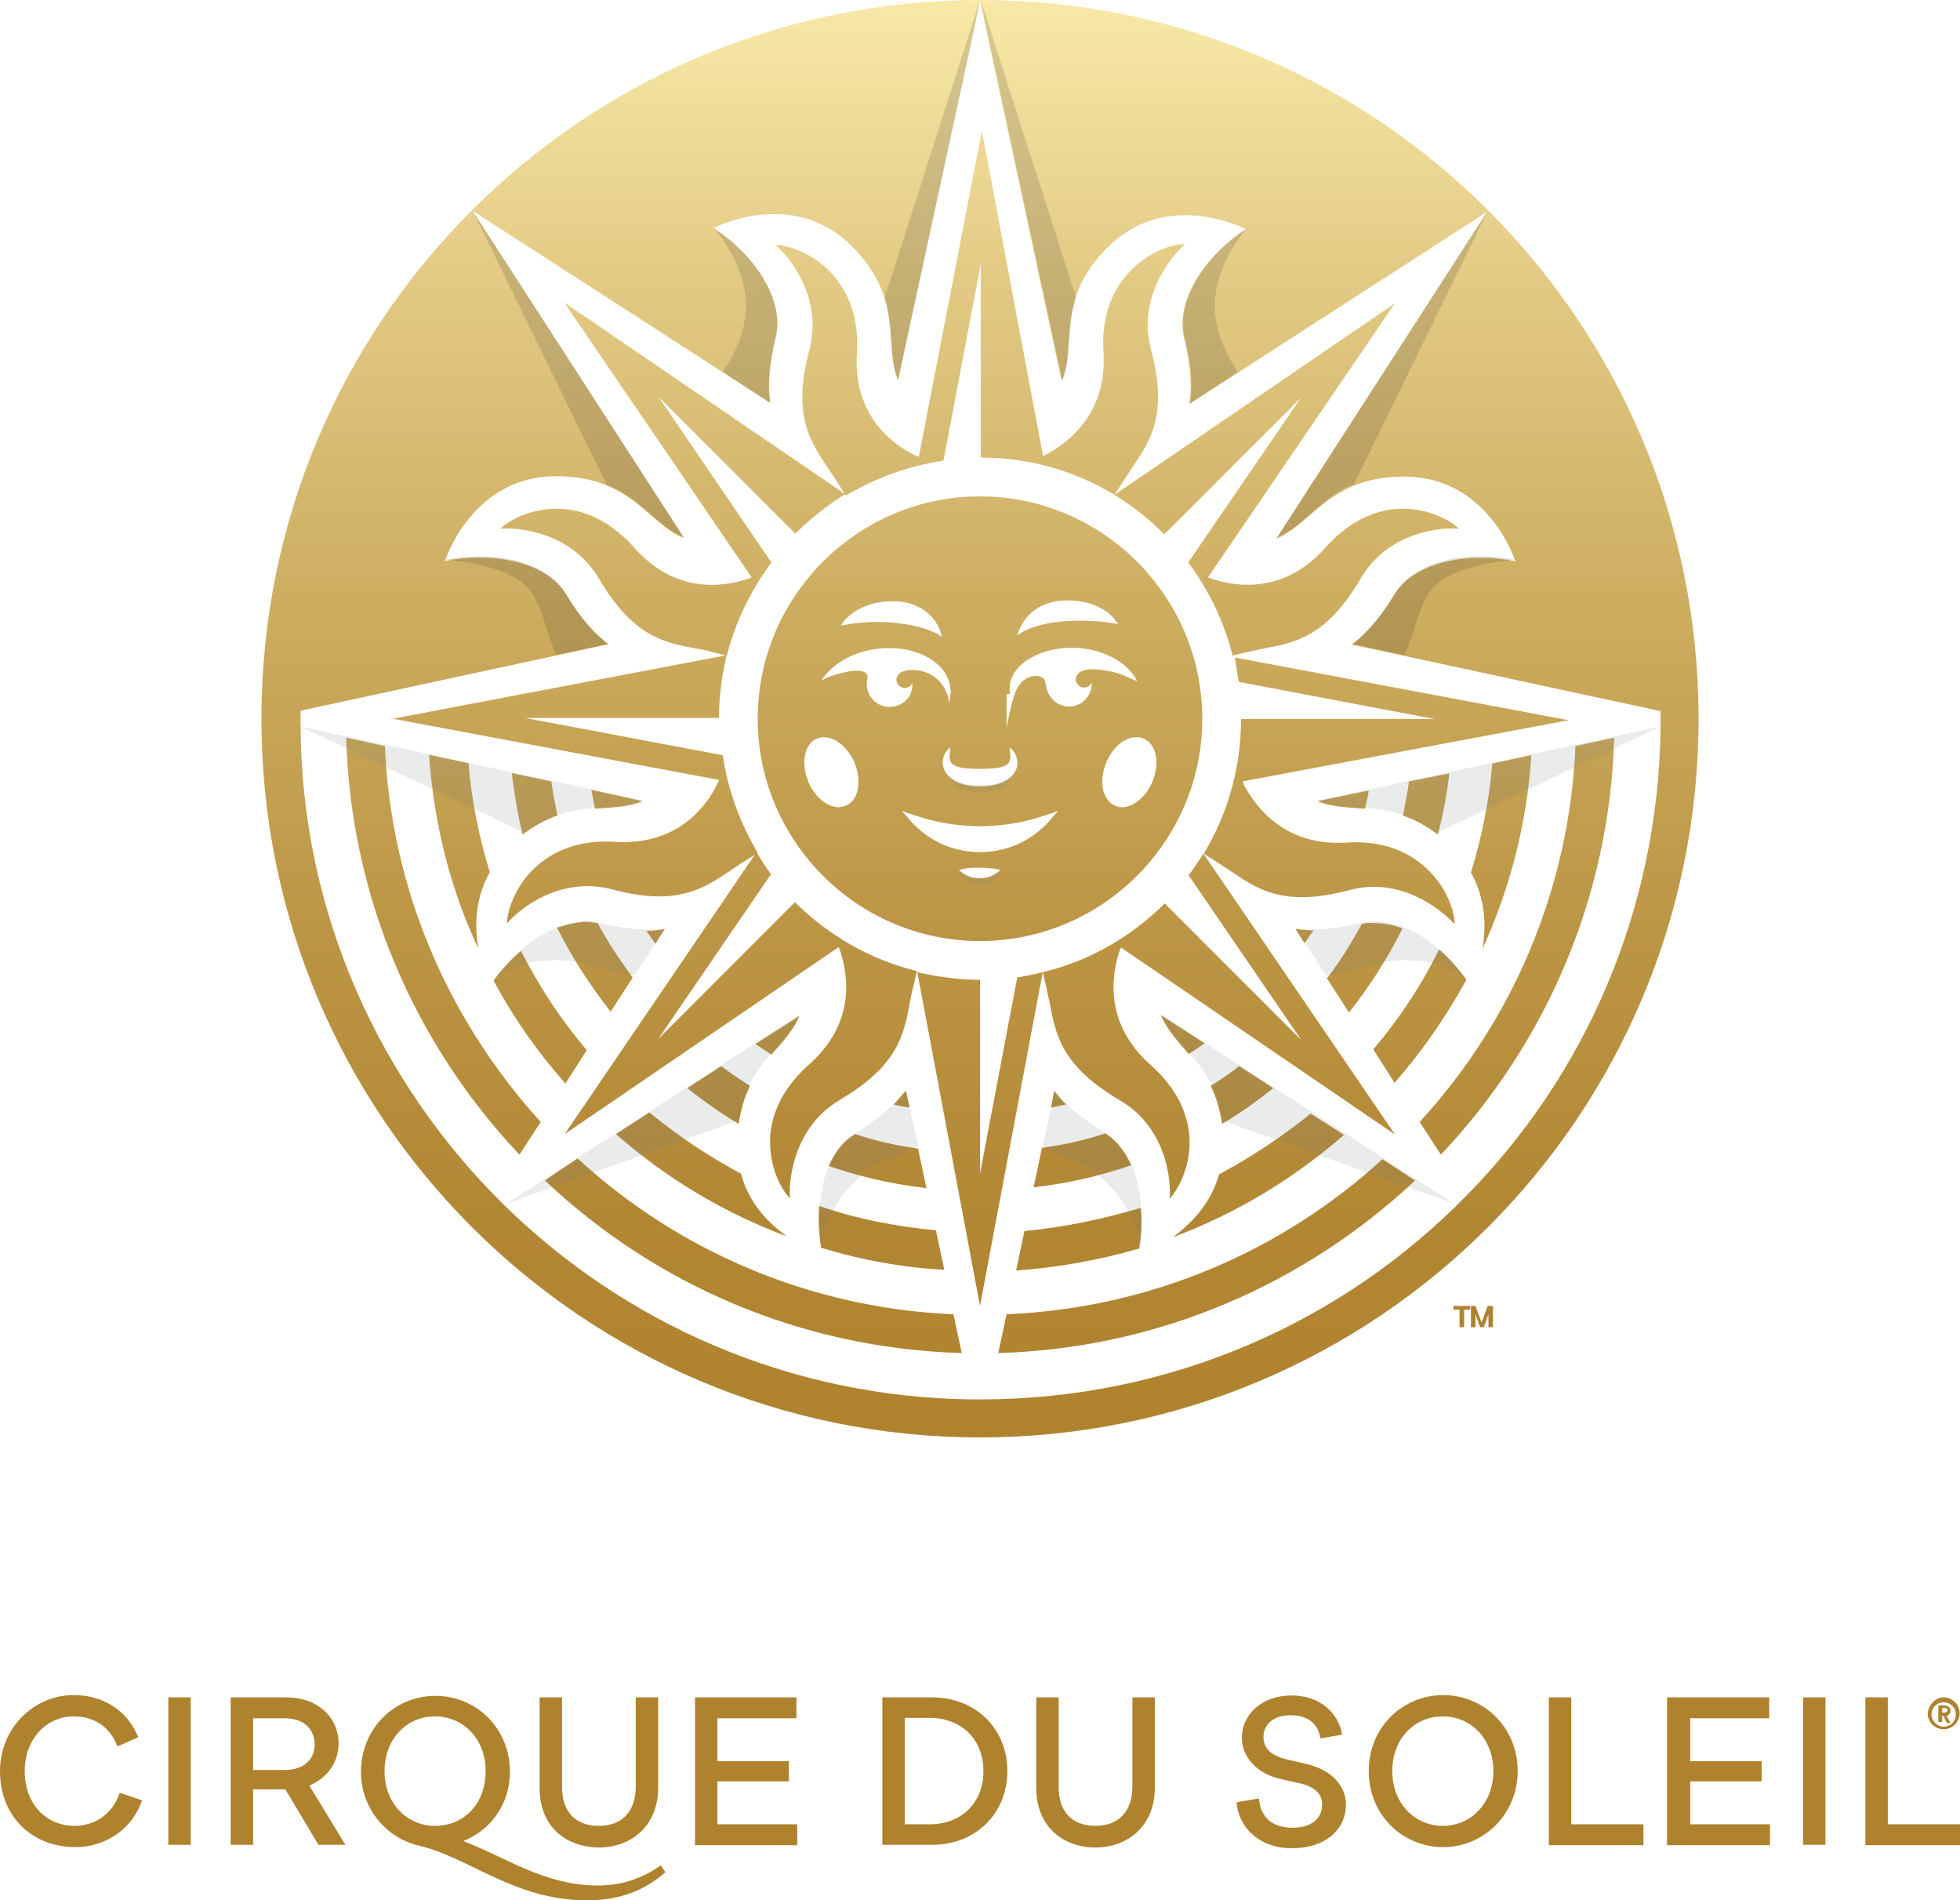 <?xml version="1.0" encoding="UTF-8"?> <!-- Generator: Adobe Illustrator 22.0.1, SVG Export Plug-In . SVG Version: 6.00 Build 0) --> <svg xmlns="http://www.w3.org/2000/svg" xmlns:xlink="http://www.w3.org/1999/xlink" version="1.1" id="layer" x="0px" y="0px" viewBox="0 0 515.8 500" style="enable-background:new 0 0 515.8 500;" xml:space="preserve"> <style type="text/css"> .st0{fill:#AF822E;} .st1{fill:url(#SVGID_1_);} .st2{opacity:0.15;fill:#231F20;enable-background:new ;} .st3{opacity:0.15;fill:#77787B;enable-background:new ;} .st4{opacity:0.15;} .st5{fill:#77787B;} </style> <g> <path class="st0" d="M0,466c0-11.3,8.9-20,19.4-20c7.5,0,14,3.8,17,11.1l-5.5,2.4c-2-5.3-6.3-7.9-11.5-7.9 c-7.3,0-12.9,6.1-12.9,14.4c0,8.7,5.7,14.4,13.1,14.4c5.5,0,10.1-3.2,11.9-8.7l5.9,2c-2.6,7.5-9.5,12.3-17.6,12.3 C8.7,486,0,478.2,0,466z M44.3,446.6h5.9v38.8h-5.9V446.6z M60.7,446.6h14.8c7.9,0,13.6,5.1,13.6,12.1c0,5.1-3,9.1-7.7,11.1 l9.5,15.6h-7.1l-8.7-14.6h-8.5v14.6h-5.9C60.7,485.4,60.7,446.6,60.7,446.6z M66.6,452.1v13.6h8.3c5.1,0,7.9-2.8,7.9-6.7 c0-4-2.8-6.9-7.9-6.9L66.6,452.1L66.6,452.1z M154.5,500c-19.2,0-30.9-11.3-44.3-14.4c-8.5-2-15.2-9.7-15.2-19.4 c0-11.5,8.9-20,19.6-20s19.6,8.5,19.6,20c0,8.5-5.1,15.4-12.3,18.2c11.1,4.2,21.4,11.7,35.4,11.7c5.9,0,11.3-1.6,16.6-5.3l1.2,1.8 C169.9,497.2,163.4,500,154.5,500z M127.8,466c0-8.5-5.9-14.4-13.3-14.4c-7.5,0-13.3,5.9-13.3,14.4s5.9,14.4,13.3,14.4 C122.2,480.4,127.8,474.5,127.8,466z M142,470.5v-23.9h5.9v23.5c0,6.7,3.6,10.3,9.7,10.3c5.9,0,9.7-3.6,9.7-10.3v-23.5h5.9v23.9 c0,9.5-6.7,15.6-15.6,15.6C148.5,486,142,480.2,142,470.5z M182.9,446.6h26.7v5.5h-20.8v11.3h18.8v5.3h-18.8V480h21v5.5h-26.9 V446.6z M232.2,446.6h13.1c11.3,0,19.8,8.1,19.8,19.4c0,11.1-8.3,19.4-19.8,19.4h-13.1V446.6z M238.1,452.1V480h6.5 c8.5,0,14.2-5.7,14.2-14s-5.7-14-14.2-14h-6.5V452.1z M272.7,470.5v-23.9h5.9v23.5c0,6.7,3.6,10.3,9.7,10.3c5.9,0,9.7-3.6,9.7-10.3 v-23.5h5.9v23.9c0,9.5-6.7,15.6-15.6,15.6S272.7,480.2,272.7,470.5z M342.4,469.3l-5.3-1.2c-7.1-1.6-10.3-6.5-10.3-10.9 c0-5.9,5.1-11.1,13.1-11.1c7.3,0,12.3,4.4,13.3,10.3l-5.7,1c-0.6-3.8-3.2-6.1-7.9-6.1c-4.9,0-7.1,2.8-7.1,5.7 c0,2.6,1.6,4.9,6.1,5.9l5.1,1.2c6.9,1.6,10.5,5.9,10.5,10.7c0,6.5-5.3,11.5-14.2,11.5c-8.5,0-14-5.3-14.6-12.1l5.9-1 c0.4,4.7,3.2,7.7,8.9,7.7c5.1,0,7.7-2.6,7.7-5.9C348.1,472.5,346.5,470.3,342.4,469.3z M360.2,466c0-11.5,8.9-20,19.6-20 s19.6,8.5,19.6,20c0,11.3-8.9,20-19.6,20C369.1,486,360.2,477.5,360.2,466z M393,466c0-8.5-5.9-14.4-13.3-14.4 c-7.5,0-13.3,5.9-13.3,14.4s5.9,14.4,13.3,14.4S393,474.5,393,466z M407.6,446.6h5.9V480h19v5.5h-24.9V446.6z M438.9,446.6h26.7 v5.5h-20.8v11.3h18.8v5.3h-18.8V480h21v5.5h-27.1v-38.8h0.2V446.6z M474.5,446.6h5.9v38.8h-5.9V446.6z M490.9,446.6h5.9V480h19v5.5 h-24.9V446.6z M511.5,446.6c2.2,0,4.2,1.8,4.2,4.2c0,2.2-1.8,4.2-4.2,4.2c-2.2,0-4.2-1.8-4.2-4.2 C507.5,448.6,509.3,446.6,511.5,446.6z M511.5,454.3c1.8,0,3.2-1.4,3.2-3.2s-1.4-3.2-3.2-3.2c-1.8,0-3.2,1.4-3.2,3.2 C508.3,452.7,509.7,454.3,511.5,454.3z M511.5,451.5h-0.4v1.6h-1v-4.4h1.6c0.8,0,1.6,0.6,1.6,1.4c0,0.6-0.4,1.2-1,1.4l1,1.8h-1 L511.5,451.5z M511.7,450.6c0.4,0,0.8-0.2,0.8-0.6c0-0.4-0.2-0.6-0.8-0.6h-0.6v1.2L511.7,450.6L511.7,450.6z"></path> <g> <linearGradient id="SVGID_1_" gradientUnits="userSpaceOnUse" x1="5310.997" y1="2096.397" x2="5310.997" y2="276.484" gradientTransform="matrix(0.208 0 0 0.208 -848.381 -58.479)"> <stop offset="0" style="stop-color:#AF822E"></stop> <stop offset="0.15" style="stop-color:#B28734"></stop> <stop offset="0.347" style="stop-color:#BC9544"></stop> <stop offset="0.569" style="stop-color:#CCAC5F"></stop> <stop offset="0.809" style="stop-color:#E3CB85"></stop> <stop offset="1" style="stop-color:#F8E9A8"></stop> </linearGradient> <path class="st1" d="M216.1,328.3c10.4,3.2,21.3,5.2,32.4,5.8l-2.2-10.4c-10.6-1-20.9-3-30.7-6.4 C215.3,321.1,215.5,324.9,216.1,328.3 M269.6,323.9l-2.2,10.4c11.1-0.8,22.1-2.8,32.4-5.8c0.6-3.4,0.8-7.2,0.4-10.7 C290.5,320.7,280.2,322.9,269.6,323.9 M143.4,310.6c28.9,27.3,67.3,44.2,109.7,45.4l-2.2-10.2c-38-1.6-72.7-16.9-98.9-41 L143.4,310.6z M264.9,345.8l-2.2,10.2c42.4-1.2,80.8-18.3,109.7-45.4l-8.6-5.6C337.5,329.1,302.9,344.2,264.9,345.8 M218.1,306.8 c8.2,2.8,16.7,4.8,25.7,5.8l-2.2-10.4c-5.8-0.8-11.1-2-16.5-3.8C221.9,300.2,219.7,303.2,218.1,306.8 M274.2,302l-2.2,10.4 c9-1,17.5-3,25.7-5.8c-1.6-3.6-3.8-6.4-6.8-8.4C285.6,300,280,301.2,274.2,302 M162.1,298.4c13.1,11.5,28.3,20.7,45,26.9 c-4.8-3.4-10-8.6-12.1-16.5c-8.6-4.6-16.7-10-24.1-16.1L162.1,298.4z M320.8,309c-2.2,8-7.6,13.1-12.1,16.5 c16.7-6.2,31.9-15.5,45-26.9l-8.8-5.6C337.5,299,329.4,304.4,320.8,309 M235.2,290.6c1.4,0.4,2.8,0.6,4.2,0.8l-1-4.4 C237.4,288.1,236.4,289.3,235.2,290.6 M276.6,291.4c1.4-0.2,2.8-0.6,4-0.8c-1.4-1.2-2.4-2.6-3.2-3.6L276.6,291.4z M180.9,286.3 c4.2,3.4,8.8,6.6,13.5,9.4c0.6-4,1.6-7.2,3-10c-2.6-1.6-5.2-3.4-7.6-5.2L180.9,286.3z M318.6,285.7c1.4,2.8,2.4,6,3,10 c4.8-2.8,9.2-6,13.5-9.4l-9-5.8C323.6,282.5,321.2,284.1,318.6,285.7 M198.8,274.7c1.4,1,2.8,1.8,4.2,2.8c3-3.4,5.8-6.4,7.4-10.2 L198.8,274.7z M312.8,277.3c1.4-0.8,2.8-1.8,4.2-2.8l-11.5-7.4C307.1,270.9,309.9,273.9,312.8,277.3 M267.7,257.2l-9.8,51.6v-51 l0,0c-5.8,0-11.1-0.8-16.5-2l16.5,87.8l16.5-87.8C272.2,256.4,269.8,256.8,267.7,257.2 M129.9,258c5.2,9.8,11.5,18.7,18.9,27.1 l5.6-8.8c-6.8-8-12.5-16.7-17.3-26.1C134.5,252.4,131.9,255.2,129.9,258 M361.4,276.1l5.6,8.8c7.2-8.2,13.5-17.3,18.9-27.1 c-2-2.8-4.4-5.6-7.2-8C374,259.4,368.2,268.1,361.4,276.1 M170.1,244.9c0.8,1.2,1.6,2.4,2.4,3.4l2.4-3.8 C173.5,244.7,171.9,244.9,170.1,244.9 M343.3,248.2c0.8-1.2,1.6-2.4,2.4-3.4c-1.8,0-3.4-0.2-4.8-0.4L343.3,248.2z M146.6,244.1 c4,8,8.8,15.3,14.1,22.1l5.8-9c-3.4-4.6-6.6-9.4-9.2-14.3c-1.2-0.2-2.2-0.4-3.4-0.4C151.6,242.7,149,243.3,146.6,244.1 M358.4,243.1c-2.8,5-5.8,10-9.2,14.3l5.8,9c5.4-6.8,10.2-14.3,14.1-22.1c-2.4-1-5-1.4-7.4-1.4 C360.6,242.7,359.6,242.9,358.4,243.1 M312.8,230.3l29.7,43.4l-36-36c-8.8,8.8-19.7,15.1-32.1,18.1l0.8,3.2c0.4,1.6,0.6,3.2,1,4.6 c1.6,8.8,3.2,16.9,18.5,25.9c12.7,7.4,13.5,21.9,13.1,25.9c2-2.2,4.8-7,5.2-13.3c0.4-5.6-1.2-13.9-10.2-21.9 c-12.1-10.7-10.4-23.3-8.2-29.9l0.4-1l72.1,49.2l-50.4-73.9C315.4,226.5,314.2,228.5,312.8,230.3 M148.6,298.4l72.1-49.2l0.4,1 c2.2,6.6,4,19.1-8.2,29.9c-9,8-10.6,16.3-10.2,21.9c0.4,6.4,3.2,11.3,5.2,13.3c-0.4-4,0.6-18.5,13.1-25.9 c15.3-9,16.9-17.1,18.5-25.9c0.2-1.4,0.6-3,1-4.6l0.8-3.4c-12.3-3-23.3-9.4-32.1-18.1l-36,36l29.7-43.4c-1.4-1.8-2.6-3.8-3.8-5.8 L148.6,298.4z M156.6,212.8c4.6-0.4,8.8-0.4,12.5-2l-13.5-3C156,209.6,156.2,211.2,156.6,212.8 M346.7,210.8c3.8,1.6,8,1.6,12.5,2 c0.4-1.6,0.8-3.2,1-4.8L346.7,210.8z M370.8,205.6c-0.4,3-1,6-1.6,9c3,1,6,2.6,9.2,5c1.4-5.4,2.4-10.7,3-16.1L370.8,205.6z M137.5,219.6c3.2-2.4,6.2-4,9.2-5c-0.6-3-1.2-6-1.6-9l-10.4-2.2C135.3,208.8,136.3,214.4,137.5,219.6 M125.9,249.6 c-1-5.6-1-13.1,3-20.1c-2.8-9.2-4.8-18.7-5.6-28.7l-10.4-2.2C114.2,216.8,118.5,233.9,125.9,249.6 M392.7,200.9 c-0.8,10-2.8,19.5-5.6,28.7c4,7.2,4,14.5,3,20.1c7.2-15.7,11.7-32.8,12.9-51L392.7,200.9z M136.7,303.8l5.6-8.6 c-24.1-26.5-39.4-60.9-41-98.9l-10.2-2.2C92.3,236.5,109.4,274.9,136.7,303.8 M414.6,196.3c-1.6,38-16.9,72.7-41,98.9l5.6,8.6 c27.3-28.9,44.4-67.3,45.6-109.7L414.6,196.3z M326,179.4l51.6,9.8h-51l0,0c0,12.9-3.6,25.1-9.8,35.4l2.8,1.8 c1.4,0.8,2.6,1.8,4,2.6c7.4,5,14.1,9.8,31.5,5.2c14.1-3.8,25.1,6,27.7,9c0-3-1.6-8.4-5.8-13.1c-3.8-4.2-10.7-9.2-22.7-8.4 c-16.1,1-23.7-9.2-26.9-15.1l-0.4-1l85.8-16.1L325,173C325.2,174.8,325.6,177.2,326,179.4 M103.4,189.1l85.8,16.1l-0.4,1 c-3,6.2-10.7,16.3-26.9,15.3c-11.9-0.8-18.9,4.2-22.7,8.4c-4.2,4.8-5.8,10.4-5.8,13.1c2.6-3.2,13.5-12.7,27.7-9 c17.1,4.6,24.1-0.2,31.5-5.2c1.2-0.8,2.6-1.8,4-2.6l2.8-1.8c-4.6-7.8-7.8-16.3-9.2-25.7l-52-9.8h51l0,0c0-5.8,0.8-11.1,2-16.5 L103.4,189.1z M253.9,230.1c-1-0.6-1.6-1.2-1.6-1.2s0.8-0.2,1.8-0.4c1-0.2,2.4-0.2,3.8-0.2c1.2,0,2.6,0.2,3.6,0.2 c1,0.2,1.8,0.4,1.8,0.4s-0.6,0.6-1.6,1.2s-2.2,1-4,1C256.1,231.1,254.9,230.7,253.9,230.1 M276.6,214l1.8-0.6l-1.2,1.4 c-4.8,6-11.7,9.4-19.3,9.4s-14.5-3.4-19.3-9.4l-1.2-1.4l1.8,0.6c6,2.2,12.3,3.4,18.7,3.4C264.3,217.4,270.6,216.2,276.6,214 M265.9,199.1c0-1.2-0.2-2.4-0.2-2.4s1.8,1,2,3.6c0.4,2.8-2.2,6.6-9.8,6.6s-10-3.8-9.8-6.6c0.2-2.6,2-3.6,2-3.6s-0.2,1.2-0.2,2.4 c0,2.4,2,3.2,8,3.2S265.9,201.5,265.9,199.1 M212.7,205.6c-2-5-1-10,2.4-11.3s7.6,1.4,9.8,6.4c2,5,1,10-2.4,11.3 c-0.6,0.2-1.2,0.4-1.8,0.4l0,0C217.7,212.4,214.3,209.6,212.7,205.6 M293.5,212c-3.4-1.4-4.4-6.4-2.4-11.3c2-5,6.4-7.8,9.8-6.4 s4.4,6.4,2.4,11.3c-1.6,4-5,6.8-8,6.8C294.5,212.4,293.9,212.2,293.5,212 M231.8,170.6c9.6-0.8,17.7,3.8,18.3,10.6 c0.2,1.2,0,2.6-0.4,3.8c0,0,0-1.2-0.4-2.2c-0.2-0.4-0.2-0.6-0.4-1c-1-2.4-3.2-4.4-6.2-5.2c-4.4-1-6,0.6-6,0.6l0,0 c-0.4,0.4-0.8,1-0.8,1.6c0,1.2,1,2.2,2.2,2.2c1,0,1.8-0.6,2-1.4c0,0.4,0,0.6,0,0.6c0,3.2-2.6,5.8-6,5.8c-3.2,0-6-2.6-6-6 c0-0.8,0.2-1.4,0.2-1.8c0.2-1.6-2.2-2-4.6-1.6c-1,0.2-2.4,0.4-4.8,1.2c-1.4,0.4-2.8,1.4-2.8,1.4 C218.7,174.8,224.7,171.2,231.8,170.6 M265.7,182.7c0-0.6,0-1,0-1.8c0.2-6.4,8.8-11.1,18.3-10.4c7.2,0.6,13.1,4.2,15.3,8.8 c0,0-0.8-0.4-2.2-1c-3-1.4-5.8-2-9-2.2s-4.2,1-4.2,1l0,0c-0.4,0.4-0.8,1-0.8,1.6c0,1.2,1,2.2,2.2,2.2c1,0,1.8-0.6,2-1.4 c0,0.2,0,0.2,0,0.4c0,3.2-2.6,6-6,6c-3,0-5.6-2.4-6-5.4c0,0,0-0.4-0.2-0.8c-0.2-1.6-1.4-2-3.2-1.8c-1.4,0.2-2.6,0.8-4,2.8 c-1.6,2.4-3,10.9-3,10.9v-9h0.8V182.7z M268.1,166c0,0,2.4-7.6,11.9-8c9.6-0.4,13.5,5,13.5,5.2l0.8,1l-1.2-0.2c0,0-5.4-1-12.3-0.6 c-8.6,0.6-11.9,3-11.9,3l-1.2,0.8L268.1,166z M222.1,163.4c0.2-0.2,4-5.2,12.7-5.2c0.2,0,0.6,0,0.8,0c9.6,0.4,11.9,7.8,11.9,8 l0.4,1.4l-1.2-0.8c0,0-3.4-2.2-11.9-3c-6.8-0.6-12.3,0.6-12.3,0.6l-1.2,0.2L222.1,163.4z M199.4,189.1c0,32.2,26.3,58.5,58.5,58.5 s58.5-26.3,58.5-58.5s-26.3-58.5-58.5-58.5S199.4,156.9,199.4,189.1 M197.8,151.9l-1,0.4c-6.6,2.2-19.1,4-29.9-8.2 c-8-9-16.3-10.6-21.9-10.2c-6.4,0.4-11.3,3.2-13.3,5.2c4-0.4,18.5,0.6,25.9,13.1c9,15.3,17.1,16.9,25.9,18.5c1.6,0.2,3,0.6,4.6,1 l3.2,0.8c2.2-9,6.4-17.3,11.7-24.5l-29.7-43.6l36,36c4-4,8.4-7.4,13.1-10.4l-73.9-50.4L197.8,151.9z M293.3,130.2 c4.8,3,9.2,6.4,13.1,10.4l36-36L312.7,148c5.4,7.2,9.4,15.5,11.7,24.5l3.2-0.8c1.6-0.4,3.2-0.6,4.6-1c8.8-1.6,16.9-3.2,25.9-18.5 c7.4-12.7,21.9-13.5,25.9-13.1c-2.2-2-7-4.8-13.3-5.2c-5.6-0.4-13.9,1.2-21.9,10.2c-10.7,12.1-23.3,10.4-29.9,8.2l-1-0.4 l49.2-72.1L293.3,130.2z M241.8,120.2l-1-0.4c-6.2-3-16.3-10.7-15.3-26.9c0.8-11.9-4.2-18.9-8.4-22.7c-4.8-4.2-10.4-5.8-13.1-5.8 c3.2,2.6,12.7,13.5,9,27.7c-4.6,17.1,0.2,24.1,5.2,31.5c0.8,1.2,1.8,2.6,2.6,4l1.8,2.8c7.8-4.6,16.3-7.8,25.7-9.2l9.8-51.8v51l0,0 c12.9,0,25.1,3.6,35.2,9.8l1.8-2.8c0.8-1.4,1.8-2.6,2.6-4c5-7.4,9.8-14.1,5.2-31.5c-3.8-14.1,6-25.1,9-27.7c-3,0-8.4,1.6-13.1,5.8 c-4.2,3.8-9.2,10.7-8.4,22.7c1,16.1-9.2,23.7-15.1,26.9l-0.8,0.4l-16.1-85.6L241.8,120.2z M257.9,0.2l21.5,100.1 c4-9.4-1.8-21.5,12.1-35.2c15.7-15.7,36.4-4.8,36.4-4.8c-9.8,6.2-18.9,18.3-16.3,28.7c2,8,2,13.5,1.4,17.3l78.4-50.6l-55.5,86 c9.4-3.8,13.9-16.3,33.6-16.3c22.3,0,29.3,22.3,29.3,22.3c-11.3-2.4-26.3-0.4-31.9,8.8c-4.2,7-8.2,10.9-11.1,13.1l81.2,17.5 c0,0.6,0,1.4,0,2c0,0,0,0,0,0.2c0,0.6,0,1.2,0,1.8c0,0.2,0,0.2,0,0.4c-0.6,48-19.9,91.4-51,123l0,0c-32.4,33.2-77.8,53.7-128,53.7 c-0.8,0-1.6,0-2.4,0c-47.8-0.6-91-19.9-122.8-51l0,0c-32.8-32.2-53.6-77-53.7-126.6c0-0.4,0-1,0-1.4l0,0c0,0,0,0,0-0.2l0,0 c0-0.6,0-1.4,0-2l81-17.5c-3-2.2-7-6.2-11.1-13.1c-5.6-9.2-20.5-11.1-31.9-8.8c0,0,7-22.3,29.3-22.3c19.7,0,24.1,12.5,33.6,16.3 l-55.7-86.2l78.4,50.6c-0.6-3.8-0.6-9.2,1.4-17.3c2.6-10.4-6.6-22.5-16.3-28.7c0,0,20.7-10.9,36.4,4.8 c13.9,13.9,8.2,25.9,12.1,35.2L257.9,0.2z M68.8,189.1L68.8,189.1c0,104.5,84.6,189.1,189.1,189.1S447,293.6,447,189.1l0,0l0,0 C447,84.6,362.4,0,257.9,0S68.8,84.6,68.8,189.1"></path> <path class="st2" d="M279.6,100.1c2.6-6.2,1-13.5,3.6-21.7L258.1,0l1.2,6.2L279.6,100.1z"></path> <path class="st2" d="M311.8,88.8c2,8,2,13.5,1.4,17.3l12.5-8.2c-2.2-3.6-4.6-7.6-5.6-13.1c-2.6-13.3,8-24.7,8-24.7 C318.4,66.3,309.3,78.2,311.8,88.8z"></path> <path class="st2" d="M349.1,131.6c0.2-0.2,0.4-0.4,0.6-0.6c0.6-0.4,1.2-0.8,1.8-1.2c1.4-1,3-1.8,4.8-2.4l35.4-72.3l-55.5,86.2 C340.7,139.5,344.3,135.4,349.1,131.6z"></path> <path class="st2" d="M367,156.3c-4.2,7-8.2,10.9-11.1,13.1l13.3,2.8h0.4c2.6-5.2,3.2-11.1,6.4-16.1c5-8,22.9-8.8,22.9-8.8 C387.5,144.9,372.6,146.9,367,156.3z"></path> <path class="st3" d="M346.9,210.6c8.2,3.4,18.1-0.4,29.7,7.6c0,0,1.2,1,1.4,1l59.1-28.1l0,0L346.9,210.6z"></path> <path class="st3" d="M363.6,253.2c13.9-2.4,21.3,3.4,22.3,4.4l0,0c-2-2.4-4-4.8-6-6.8c-6.4-5.8-14.3-9.8-21.7-8 c-8,2-13.5,2-17.3,1.4l8,12.3C354.4,256.4,359,254,363.6,253.2z"></path> <path class="st3" d="M319.4,275.9l-13.7-9c3.4,8.4,13.7,12.9,15.9,27.7v0.2l61.1,21.9L319.4,275.9z"></path> <path class="st3" d="M290.7,298c-7-4.2-10.9-8.2-13.1-11.1l-3.2,14.5c2.8,2.6,8.2,3.2,12.1,5.8c12.7,8.8,13.1,20.5,13.1,20.9 C301.7,316.9,299.5,303.2,290.7,298z"></path> <path class="st2" d="M236.4,100.1c-2.6-6.2-1-13.5-3.6-21.7L257.9,0l-1.2,6.2L236.4,100.1z"></path> <path class="st2" d="M204.2,88.8c-2,8-2,13.5-1.4,17.3l-12.5-8.2c2.2-3.6,4.6-7.6,5.6-13.1c2.6-13.3-8-24.7-8-24.7 C197.6,66.3,206.7,78.2,204.2,88.8z"></path> <path class="st2" d="M166.9,131.6c-0.2-0.2-0.4-0.2-0.6-0.4c-0.6-0.4-1-0.8-1.8-1.2c-1.4-1-3-1.8-4.8-2.4l-35.4-72.3l55.7,86 C175.3,139.5,171.7,135.4,166.9,131.6z"></path> <path class="st2" d="M149,156.3c4.2,7,8.2,10.9,11.1,13.1l-13.3,2.8h-0.4c-2.6-5.2-3.2-11.1-6.4-16.1c-5-8-22.9-8.8-22.9-8.8 C128.5,144.9,143.4,146.9,149,156.3z"></path> <path class="st3" d="M169.1,210.6c-8.2,3.4-18.1-0.4-29.7,7.6l-1.2,1l-59.3-28.1l0,0L169.1,210.6z"></path> <path class="st3" d="M152.4,253.2c-13.9-2.4-21.3,3.4-22.3,4.4l0,0c2-2.4,4-4.8,6-6.8c6.4-5.8,14.3-9.8,21.7-8 c8,2,13.5,2,17.3,1.4l-8,12.3C161.5,256.4,157,254,152.4,253.2z"></path> <path class="st3" d="M196.6,275.9l13.7-9c-3.4,8.4-13.7,12.9-15.9,27.7v0.2l-61.1,21.9L196.6,275.9z"></path> <path class="st3" d="M225.3,298c7-4.2,10.9-8.2,13.1-11.1l3.2,14.5c-2.8,2.6-8.2,3.2-12.1,5.8c-12.7,8.8-13.1,20.5-13.1,20.9 C214.3,316.9,216.5,303.2,225.3,298z"></path> <g class="st4"> <path class="st5" d="M257.9,206.6c-5.4,0-8.2-2-9.2-4c0.8,2.6,3,6,9.2,6s8.6-3.6,9.4-6.2c0,0,0,0.2-0.2,0.2 C266.1,204.8,263.3,206.6,257.9,206.6z"></path> <path class="st5" d="M261.9,229.9c-1,0.6-2.2,1-4,1s-3-0.4-4-1s-1.6-1.2-1.6-1.2l0,0c0,0,0.6,4.2,5.6,4.2s5.4-4.2,5.6-4.2l0,0 C263.5,228.7,262.9,229.3,261.9,229.9z"></path> </g> <path class="st0" d="M382.5,343.6h4.4v1h-1.6v4.6h-1.2v-4.6h-1.6C382.5,344.6,382.5,343.6,382.5,343.6z M392.9,343.6v5.6h-1.2V347 c0-0.4,0-0.8,0-1.2l-1.2,3.4h-1l-1.2-3.4c0,0.4,0,0.8,0,1.2v2.2h-1.2v-5.6h1.2l1.6,4.4l1.6-4.4H392.9z"></path> </g> </g> </svg> 